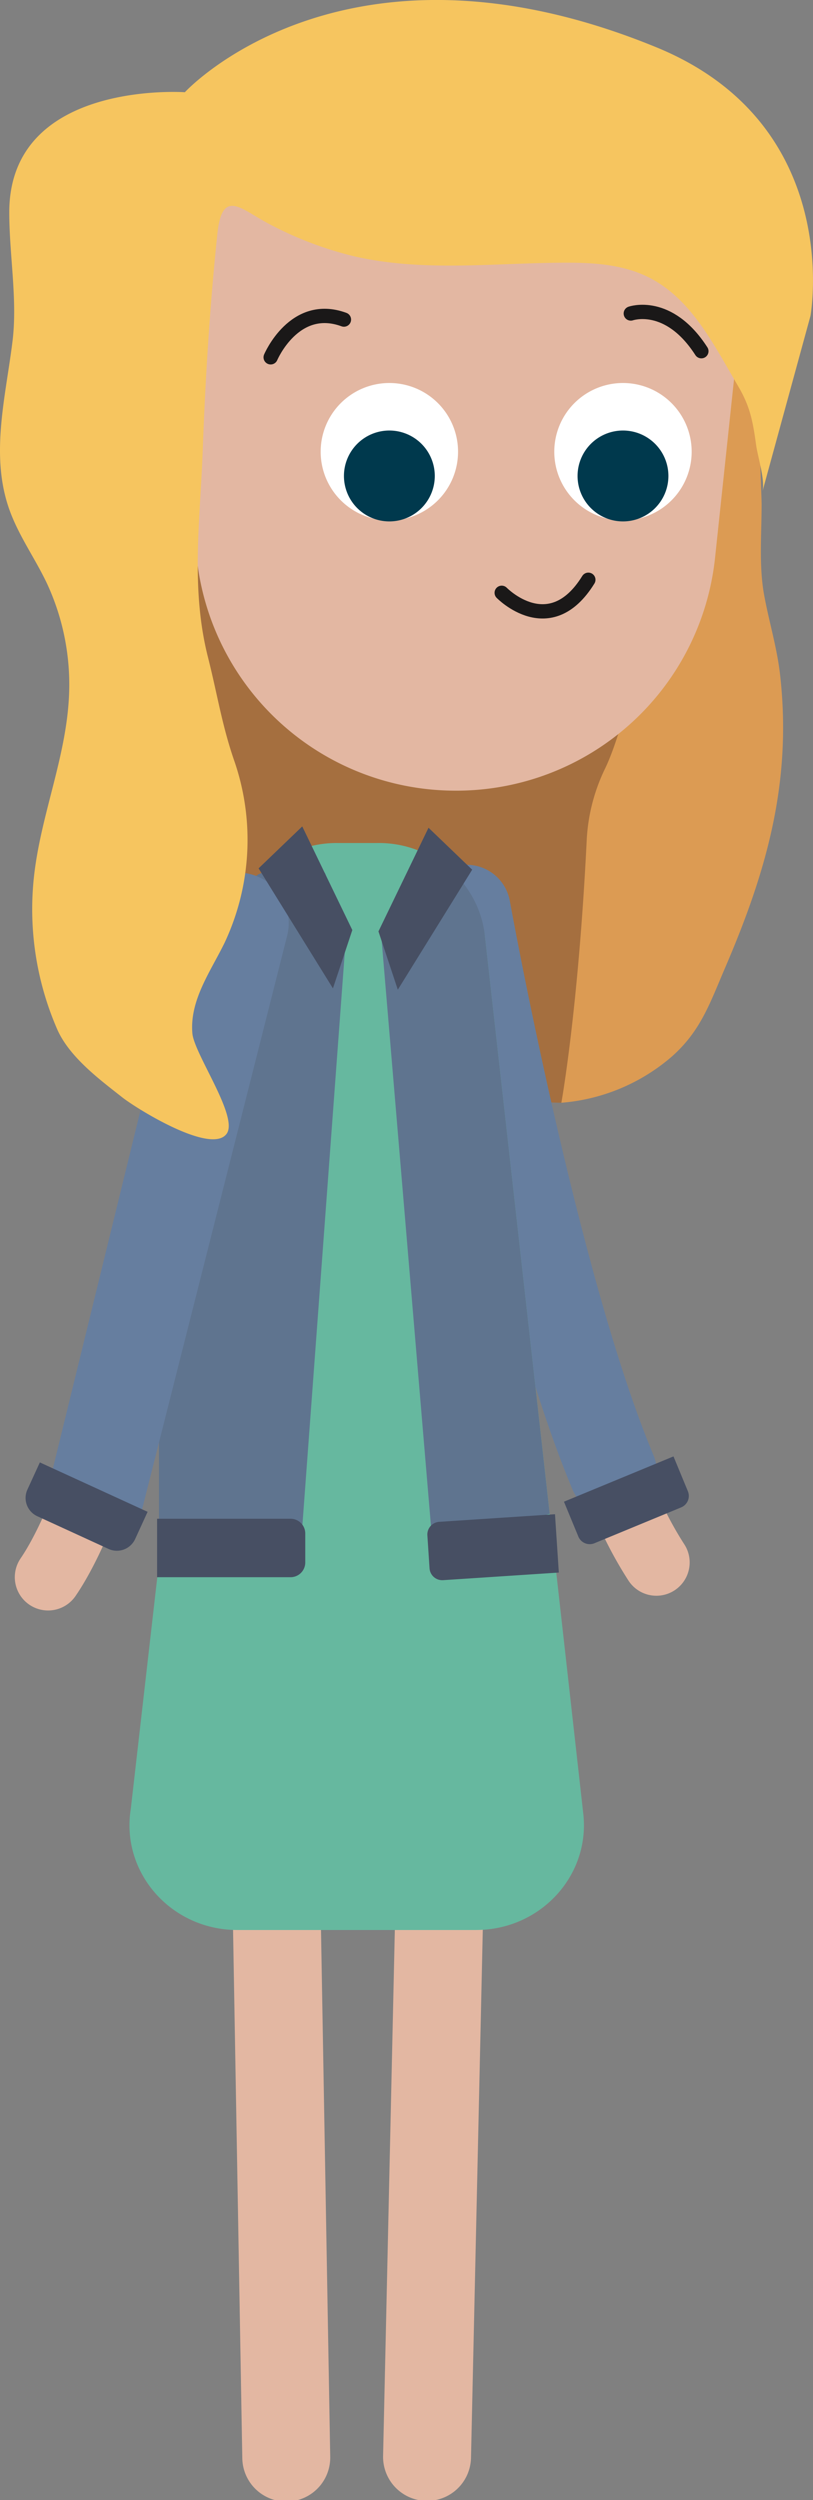 <?xml version="1.0" encoding="UTF-8"?>
<svg xmlns="http://www.w3.org/2000/svg" xmlns:xlink="http://www.w3.org/1999/xlink" id="Group_340" data-name="Group 340" width="129.44" height="397.86" viewBox="0 0 129.44 397.86">
  <rect x="0" y="0" width="129.44" height="397.86" fill="#808080" stroke="none"/>
  <defs>
    <clipPath id="clip-path">
      <rect id="Rectangle_220" data-name="Rectangle 220" width="129.44" height="397.86" fill="none"></rect>
    </clipPath>
  </defs>
  <g id="Group_295" data-name="Group 295">
    <g id="Group_294" data-name="Group 294" clip-path="url(#clip-path)">
      <line id="Line_44" data-name="Line 44" x2="1.884" y2="107.655" transform="translate(43.693 283.443)" fill="none" stroke="#e3b7a2" stroke-linecap="round" stroke-linejoin="round" stroke-width="14"></line>
    </g>
  </g>
  <path id="Path_725" data-name="Path 725" d="M33.326,164.285l16.362-6.471,37.234,1.054,19.787-72.337L41.772,94.962,29.3,60.216H8.891l1.78,52.034,4.468,30.342Z" transform="translate(2.455 16.626)" fill="#a56f3f"></path>
  <g id="Group_297" data-name="Group 297">
    <g id="Group_296" data-name="Group 296" clip-path="url(#clip-path)">
      <path id="Path_726" data-name="Path 726" d="M101.921,47.024c-1.952.784-5.219-9.018-7.158-4.432C88.342,57.773,83.011,98.3,77.023,110.836a29.4,29.4,0,0,0-2.936,11.2c-1.33,27.1-4.048,42.034-4.048,42.034a30.572,30.572,0,0,0,17.527-7.3c4.663-4.1,6.1-8.5,8.578-14.262,6.458-15.045,10.661-29.316,8.722-46.508-.5-4.423-1.775-8.489-2.556-12.8-.829-4.58-.389-9.627-.389-14.373,0-1.646-.916-21.437,0-21.8" transform="translate(19.338 11.421)" fill="#dc9b53"></path>
      <path id="Path_727" data-name="Path 727" d="M66.481,122.828h0A41.431,41.431,0,0,1,25.229,85.844L22.115,56.559c-.236-44.151,16.611-45.7,41.251-45.7H86.923a25.841,25.841,0,0,1,25.75,28.529l-4.941,46.457a41.431,41.431,0,0,1-41.251,36.984" transform="translate(6.105 2.998)" fill="#e3b7a2"></path>
      <path id="Path_728" data-name="Path 728" d="M77.725,186.74a60.006,60.006,0,0,0,5.318,10.344" transform="translate(21.46 51.56)" fill="none" stroke="#e3b7a2" stroke-linecap="round" stroke-linejoin="round" stroke-width="10.6"></path>
      <path id="Path_729" data-name="Path 729" d="M58.211,113.327s10.841,60,23.3,89.664" transform="translate(16.072 31.29)" fill="none" stroke="#667e9f" stroke-linecap="round" stroke-width="14"></path>
      <path id="Path_766" data-name="Path 766" d="M2.4,0,0,107.44" transform="translate(67.991 283.55)" fill="none" stroke="#e3b7a2" stroke-linecap="round" stroke-width="14"></path>
      <path id="Path_730" data-name="Path 730" d="M71.338,278.11H33.328c-10.536,0-18.586-9.136-16.966-19.253L32.34,119.25a17.027,17.027,0,0,1,16.966-14.12h6.381a17,17,0,0,1,17.069,14.878L88.407,259.616c1.106,9.872-6.85,18.493-17.069,18.493" transform="translate(4.46 29.027)" fill="#66b89f"></path>
      <path id="Path_731" data-name="Path 731" d="M61.88,58.7A10.936,10.936,0,1,1,50.945,47.763,10.935,10.935,0,0,1,61.88,58.7" transform="translate(11.047 13.188)" fill="#fff"></path>
      <path id="Path_732" data-name="Path 732" d="M57.376,60.922a7.232,7.232,0,1,1-7.233-7.233,7.233,7.233,0,0,1,7.233,7.233" transform="translate(11.848 14.824)" fill="#00394d"></path>
      <path id="Path_733" data-name="Path 733" d="M91.027,58.7A10.936,10.936,0,1,1,80.092,47.763,10.935,10.935,0,0,1,91.027,58.7" transform="translate(19.094 13.188)" fill="#fff"></path>
      <path id="Path_734" data-name="Path 734" d="M86.523,60.922a7.232,7.232,0,1,1-7.233-7.233,7.233,7.233,0,0,1,7.233,7.233" transform="translate(19.896 14.824)" fill="#00394d"></path>
      <path id="Path_735" data-name="Path 735" d="M62.595,74.376S70.24,82.238,76.388,72.3" transform="translate(17.283 19.963)" fill="none" stroke="#1a1818" stroke-linecap="round" stroke-linejoin="round" stroke-width="2.277"></path>
      <path id="Path_736" data-name="Path 736" d="M33.77,45.985s3.763-8.911,11.665-6.005" transform="translate(9.324 10.878)" fill="none" stroke="#1a1818" stroke-linecap="round" stroke-linejoin="round" stroke-width="2.277"></path>
      <path id="Path_737" data-name="Path 737" d="M78.7,39.15s6.005-2.132,11.236,6" transform="translate(21.731 10.74)" fill="none" stroke="#1a1818" stroke-linecap="round" stroke-linejoin="round" stroke-width="2.277"></path>
      <path id="Path_738" data-name="Path 738" d="M36.218,115.165S19.946,198.852,6,219.192" transform="translate(1.656 31.798)" fill="none" stroke="#e3b7a2" stroke-linecap="round" stroke-linejoin="round" stroke-width="10.6"></path>
      <path id="Path_739" data-name="Path 739" d="M49.682,117.954,42.23,218.59H19.836V177.3l14.923-59.345-.029-7.25a1.845,1.845,0,0,1,1.847-1.854h9.677Z" transform="translate(5.477 30.054)" fill="#5f748f"></path>
      <path id="Path_740" data-name="Path 740" d="M6.6,203.622l21.694-88.643a8.038,8.038,0,1,1,15.576,3.972l-23.45,92.681Z" transform="translate(1.823 30.054)" fill="#667e9f"></path>
      <path id="Path_741" data-name="Path 741" d="M16.394,196.139l-11.334-5.2A3.2,3.2,0,0,1,3.482,186.7l1.983-4.327,17.157,7.863-1.983,4.327a3.2,3.2,0,0,1-4.246,1.577" transform="translate(0.881 50.353)" fill="#474f63"></path>
      <path id="Path_742" data-name="Path 742" d="M40.849,198.7H19.6v-9.3H40.849a2.34,2.34,0,0,1,2.34,2.34v4.622a2.34,2.34,0,0,1-2.34,2.34" transform="translate(5.412 52.292)" fill="#474f63"></path>
      <path id="Path_743" data-name="Path 743" d="M89.033,189.731l-13.818,5.711a1.963,1.963,0,0,1-2.562-1.064l-2.292-5.546L87.8,181.623l2.292,5.545a1.964,1.964,0,0,1-1.063,2.564" transform="translate(19.427 50.147)" fill="#474f63"></path>
      <path id="Path_744" data-name="Path 744" d="M74.385,211.539l-10.3-91.872a16.324,16.324,0,0,0-9.744-13.287c-.988-.416-6.784,13-6.784,13l8.222,97.588Z" transform="translate(13.131 29.369)" fill="#5f748f"></path>
      <path id="Path_745" data-name="Path 745" d="M74.252,198.116l-18.431,1.212a2.026,2.026,0,0,1-2.154-1.889l-.345-5.241a2.025,2.025,0,0,1,1.887-2.154l18.432-1.211Z" transform="translate(14.721 52.138)" fill="#474f63"></path>
      <path id="Path_746" data-name="Path 746" d="M32.263,109.734l6.952-6.674,7.971,16.492L44.1,128.836Z" transform="translate(8.908 28.455)" fill="#474f63"></path>
      <path id="Path_747" data-name="Path 747" d="M62.141,109.9l-6.952-6.675L47.218,119.72,50.3,129Z" transform="translate(13.037 28.501)" fill="#474f63"></path>
      <path id="Path_748" data-name="Path 748" d="M35.722,180.8a1.867,1.867,0,0,0,.339-.341c2.024-2.654-5.157-12.729-5.434-16.02-.443-5.289,2.893-9.818,5.143-14.433a38.5,38.5,0,0,0,1.587-28.76c-2-5.711-2.746-10.729-4.244-16.648-2.792-11.031-1.235-21.86-.838-32.869.415-11.5,1.133-23.017,2.33-34.494.773-7.418,3.8-3.9,8.264-1.586A57.851,57.851,0,0,0,56.193,40.74c11.051,2.6,22.457,1.094,33.729,1.064,4.653-.013,9.441.264,13.682,2.5,6.566,3.463,10.023,10.518,13.92,17.153,1.873,3.188,2.333,5.483,2.864,9.4.236,1.738,1.47,5.658,1,7.367l7.65-27.953s5.515-30.417-24.514-42.735c-49.808-20.434-75.092,7.142-75.092,7.142S1.475,12.695,1.475,33.805c0,6.748,1.325,13.884.523,20.456C.953,62.833-1.476,71.9,1.251,80.387,2.7,84.906,5.49,88.64,7.484,92.865A38.2,38.2,0,0,1,11,110.411c-.371,9.905-4.471,19.124-5.575,28.956a47.841,47.841,0,0,0,3.713,24.5c1.973,4.418,6.807,7.99,10.335,10.769,2.232,1.757,13.167,8.545,16.246,6.169" transform="translate(0 0)" fill="#f6c55f"></path>
    </g>
  </g>
</svg>
